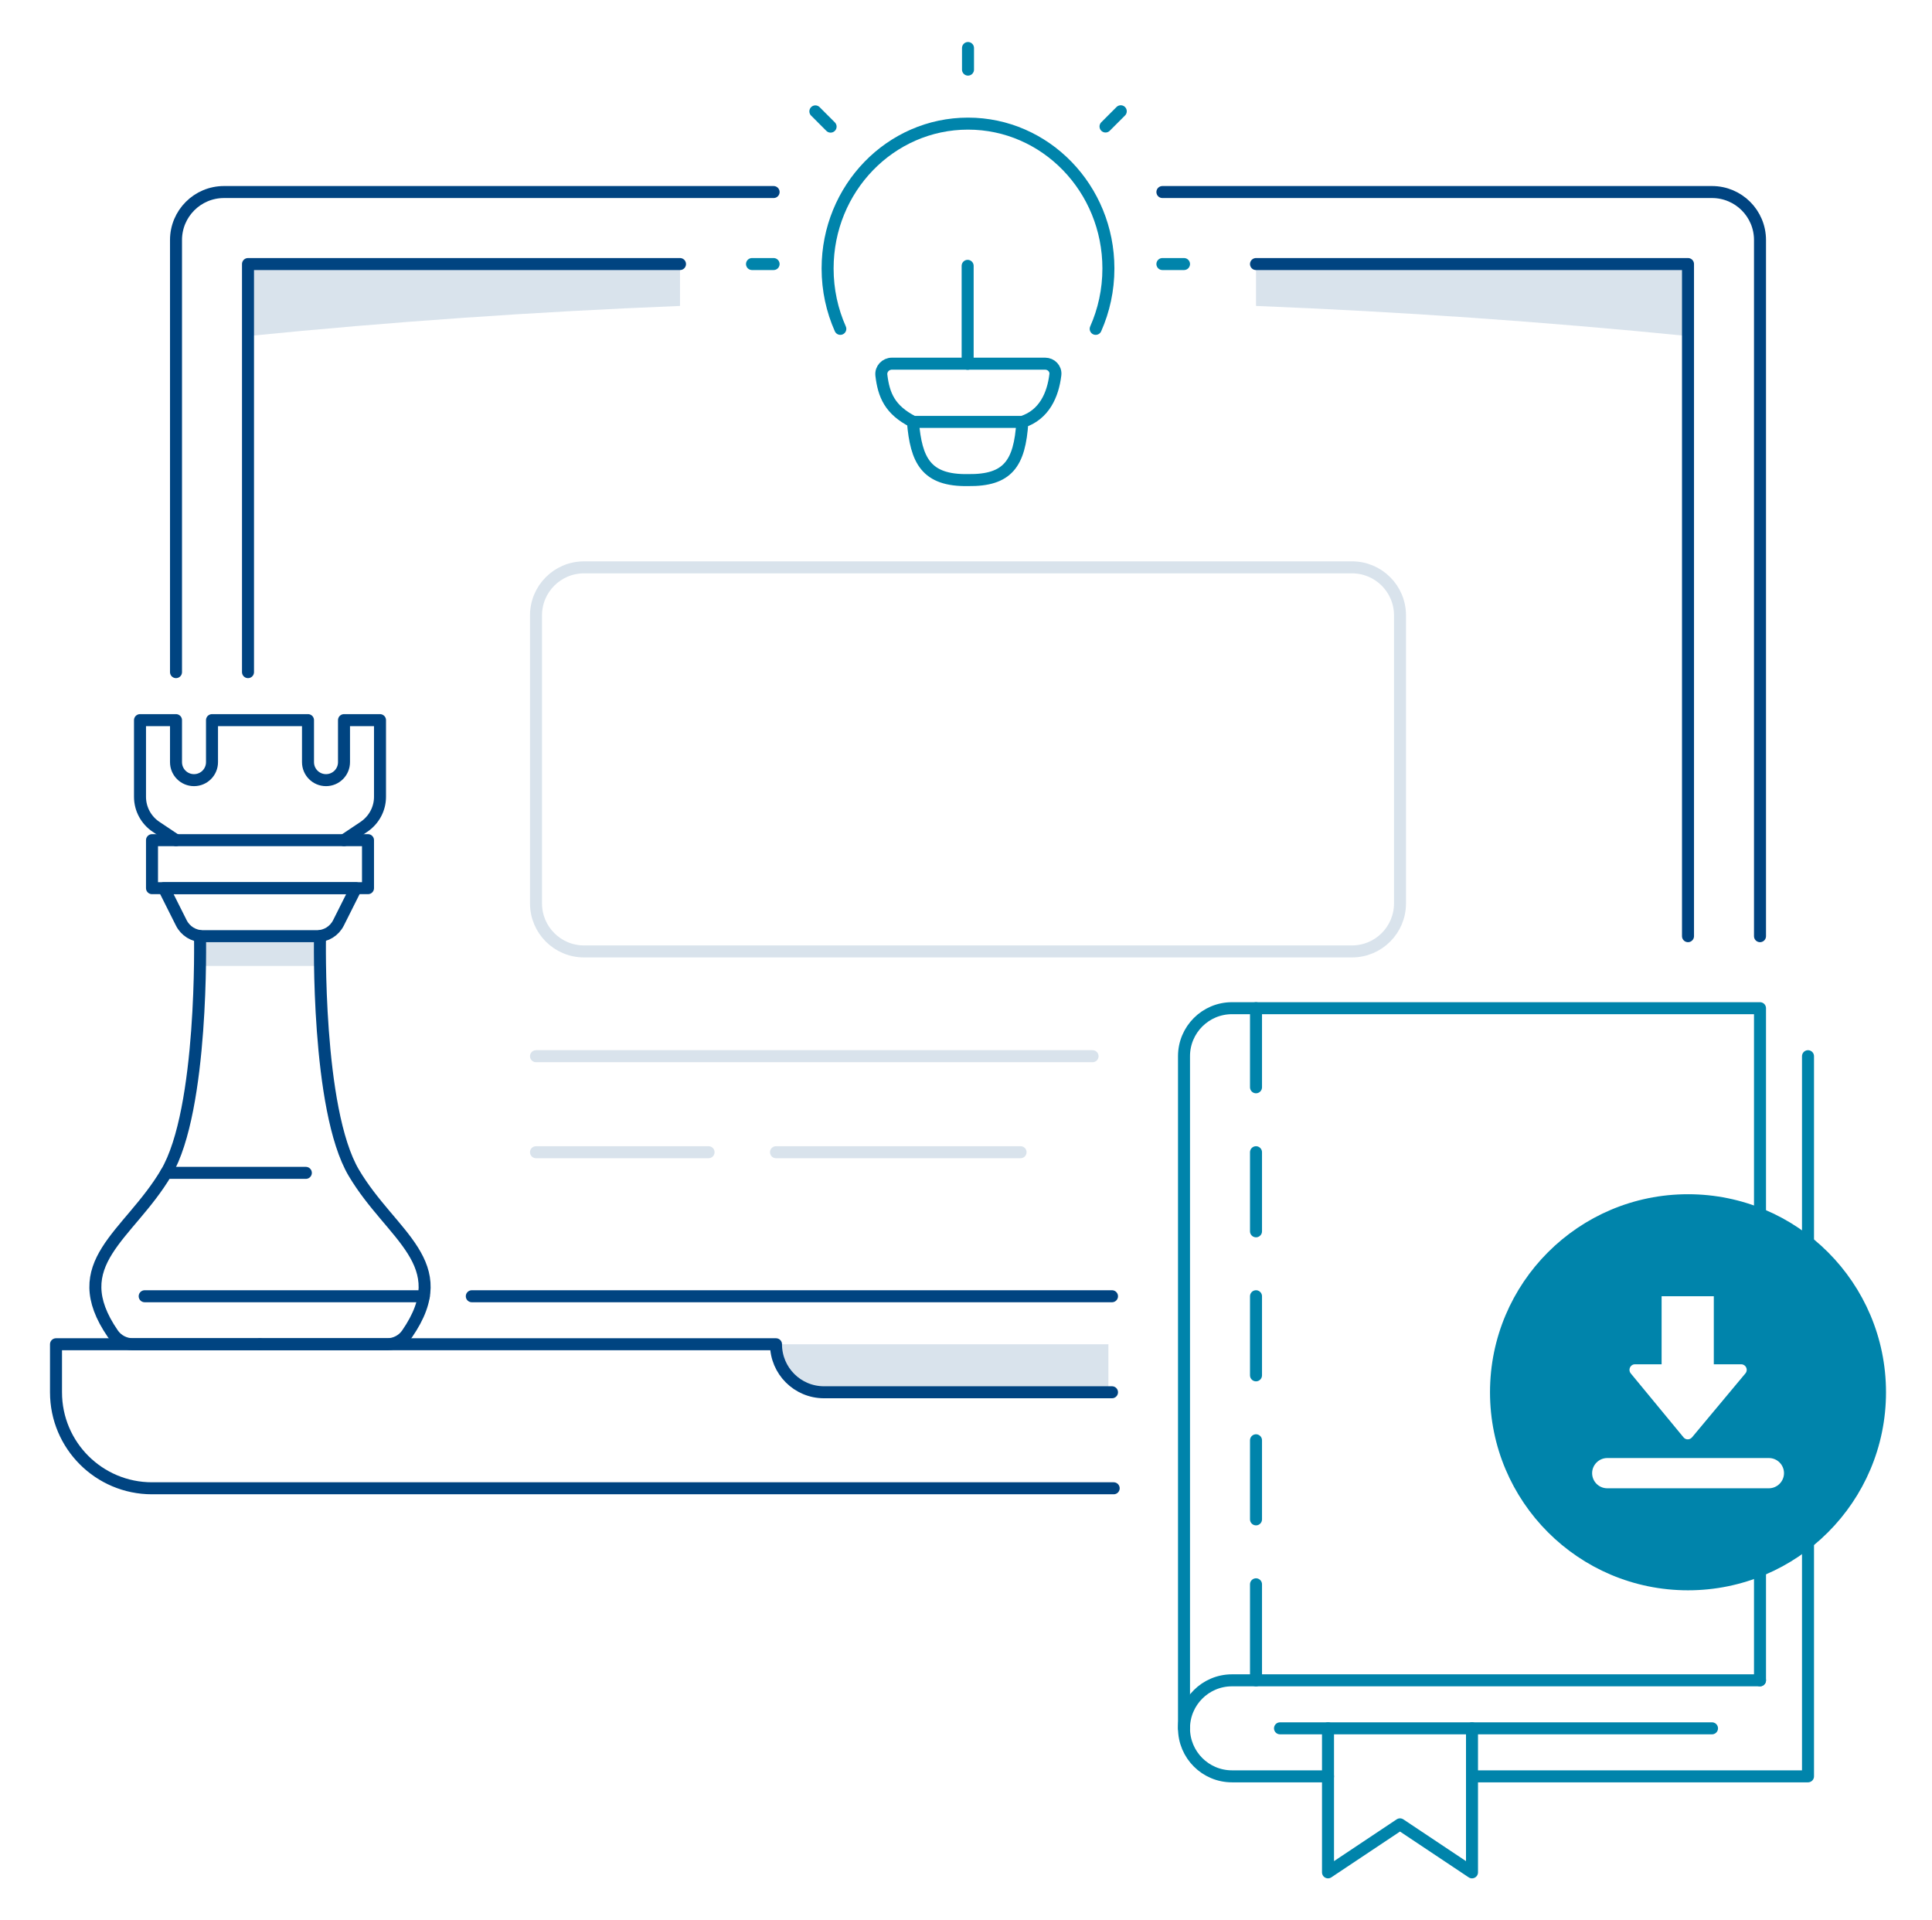 <?xml version="1.0" encoding="UTF-8"?> <svg xmlns="http://www.w3.org/2000/svg" width="161" height="160" viewBox="0 0 161 160" fill="none"><g id="Frame"><g id="shade" opacity="0.15"><path id="Vector" d="M26.667 78H16.667V80.48H26.667V78Z" fill="#004481"></path><path id="Vector_2" d="M64.467 112H92.367V116H68.467C66.257 116 64.467 114.21 64.467 112Z" fill="#004481"></path><path id="Vector_3" d="M112.667 47.27H48.667C46.458 47.27 44.667 49.061 44.667 51.27V75.27C44.667 77.479 46.458 79.27 48.667 79.27H112.667C114.876 79.27 116.667 77.479 116.667 75.27V51.27C116.667 49.061 114.876 47.27 112.667 47.27Z" stroke="#004481" stroke-linecap="round" stroke-linejoin="round"></path><path id="Vector_4" d="M44.667 88H91.047" stroke="#004481" stroke-linecap="round" stroke-linejoin="round"></path><path id="Vector_5" d="M44.667 96H59.047" stroke="#004481" stroke-linecap="round" stroke-linejoin="round"></path><path id="Vector_6" d="M64.667 96H85.047" stroke="#004481" stroke-linecap="round" stroke-linejoin="round"></path><g id="Group"><path id="Vector_7" d="M104.667 22V25.49C116.667 25.97 128.667 26.8 140.667 28V22H104.667Z" fill="#004481"></path><path id="Vector_8" d="M56.667 22H20.667V28C32.667 26.8 44.667 25.97 56.667 25.49V22Z" fill="#004481"></path></g></g><g id="blue"><path id="Vector_9" d="M92.667 116H68.667C66.457 116 64.667 114.21 64.667 112H4.667V116C4.667 120.42 8.247 124 12.667 124H92.807" stroke="#004481" stroke-linecap="round" stroke-linejoin="round"></path><path id="Vector_10" d="M64.467 16H18.667C16.457 16 14.667 17.79 14.667 20V56" stroke="#004481" stroke-linecap="round" stroke-linejoin="round"></path><path id="Vector_11" d="M146.667 78V20C146.667 17.79 144.877 16 142.667 16H96.867" stroke="#004481" stroke-linecap="round" stroke-linejoin="round"></path><path id="Vector_12" d="M92.667 108H39.317" stroke="#004481" stroke-linecap="round" stroke-linejoin="round"></path><path id="Vector_13" d="M104.667 22H140.667V78" stroke="#004481" stroke-linecap="round" stroke-linejoin="round"></path><path id="Vector_14" d="M20.667 56V22H56.667" stroke="#004481" stroke-linecap="round" stroke-linejoin="round"></path><path id="Vector_15" d="M30.667 70H12.667V74H30.667V70Z" stroke="#004481" stroke-linecap="round" stroke-linejoin="round"></path><path id="Vector_16" d="M26.427 78H16.897C16.137 78 15.447 77.57 15.107 76.89L13.657 74H29.657L28.207 76.89C27.867 77.57 27.177 78 26.417 78H26.427Z" stroke="#004481" stroke-linecap="round" stroke-linejoin="round"></path><path id="Vector_17" d="M28.667 70L30.327 68.89C31.157 68.33 31.667 67.4 31.667 66.39V60H28.667V63.5C28.667 64.33 27.997 65 27.167 65C26.337 65 25.667 64.33 25.667 63.5V60H17.667V63.5C17.667 64.33 16.997 65 16.167 65C15.337 65 14.667 64.33 14.667 63.5V60H11.667V66.39C11.667 67.39 12.167 68.33 13.007 68.89L14.667 70" stroke="#004481" stroke-linecap="round" stroke-linejoin="round"></path><path id="Vector_18" d="M16.667 78C16.667 78 16.977 92.44 13.847 97.72C10.717 103 5.347 105.23 9.407 111.13C9.777 111.67 10.407 112 11.067 112H21.677" stroke="#004481" stroke-linecap="round" stroke-linejoin="round"></path><path id="Vector_19" d="M26.667 78C26.667 78 26.357 92.44 29.487 97.72C32.617 103 37.987 105.23 33.927 111.13C33.557 111.67 32.927 112 32.267 112H21.657" stroke="#004481" stroke-linecap="round" stroke-linejoin="round"></path><path id="Vector_20" d="M35.317 108H12.057" stroke="#004481" stroke-linecap="round" stroke-linejoin="round"></path><path id="Vector_21" d="M25.487 97.72H13.847" stroke="#004481" stroke-linecap="round" stroke-linejoin="round"></path></g><g id="ocean-stroke"><path id="Vector_22" fill-rule="evenodd" clip-rule="evenodd" d="M140.667 100C131.827 100 124.667 107.16 124.667 116C124.667 124.84 131.827 132 140.667 132C149.507 132 156.667 124.84 156.667 116C156.667 107.16 149.507 100 140.667 100ZM136.227 113.67H138.467V108H142.817V113.67H145.107C145.207 113.67 145.317 113.71 145.397 113.78C145.587 113.94 145.617 114.23 145.457 114.42L141.007 119.75C140.827 119.97 140.487 119.99 140.297 119.76L135.907 114.44C135.637 114.12 135.867 113.67 136.247 113.67H136.227ZM147.407 124H133.937C133.237 124 132.677 123.43 132.677 122.74C132.677 122.05 133.247 121.48 133.937 121.48H147.407C148.107 121.48 148.667 122.05 148.667 122.74C148.667 123.43 148.097 124 147.407 124Z" fill="#0084AB"></path><path id="Vector_23" d="M70.027 27.4C69.347 25.87 68.967 24.17 68.967 22.37C68.967 15.7 74.207 10.3 80.667 10.3C87.127 10.3 92.367 15.7 92.367 22.37C92.367 24.16 91.987 25.87 91.307 27.4" stroke="#0084AB" stroke-linecap="round" stroke-linejoin="round"></path><path id="Vector_24" d="M80.667 4V5.8" stroke="#0084AB" stroke-linecap="round" stroke-linejoin="round"></path><path id="Vector_25" d="M98.667 22H96.867" stroke="#0084AB" stroke-linecap="round" stroke-linejoin="round"></path><path id="Vector_26" d="M64.467 22H62.667" stroke="#0084AB" stroke-linecap="round" stroke-linejoin="round"></path><path id="Vector_27" d="M93.397 9.27L92.127 10.54" stroke="#0084AB" stroke-linecap="round" stroke-linejoin="round"></path><path id="Vector_28" d="M69.217 10.55L67.947 9.28" stroke="#0084AB" stroke-linecap="round" stroke-linejoin="round"></path><path id="Vector_29" d="M85.197 35.15C87.017 34.56 87.747 32.9 87.947 31.22C88.007 30.72 87.597 30.3 87.097 30.3H74.327C73.807 30.3 73.387 30.74 73.447 31.26C73.647 32.93 74.157 34.15 76.087 35.14M85.197 35.15H76.087M85.197 35.15C84.977 38.65 83.967 40.04 80.677 40C77.157 40.06 76.347 38.35 76.077 35.15" stroke="#0084AB" stroke-linecap="round" stroke-linejoin="round"></path><path id="Vector_30" d="M80.637 30.31V22.15" stroke="#0084AB" stroke-linecap="round" stroke-linejoin="round"></path><path id="Vector_31" d="M98.667 144V88C98.667 85.79 100.457 84 102.667 84H146.667V101.17" stroke="#0084AB" stroke-linecap="round" stroke-linejoin="round"></path><path id="Vector_32" d="M110.667 148H102.667C100.457 148 98.667 146.21 98.667 144C98.667 141.79 100.457 140 102.667 140H146.667" stroke="#0084AB" stroke-linecap="round" stroke-linejoin="round"></path><path id="Vector_33" d="M150.667 88V148H122.667" stroke="#0084AB" stroke-linecap="round" stroke-linejoin="round"></path><path id="Vector_34" d="M122.667 144V156L116.667 152L110.667 156V144" stroke="#0084AB" stroke-linecap="round" stroke-linejoin="round"></path><path id="Vector_35" d="M106.667 144H142.667" stroke="#0084AB" stroke-linecap="round" stroke-linejoin="round"></path><path id="Vector_36" d="M104.667 84V90.59" stroke="#0084AB" stroke-linecap="round" stroke-linejoin="round"></path><path id="Vector_37" d="M104.667 96V102.59" stroke="#0084AB" stroke-linecap="round" stroke-linejoin="round"></path><path id="Vector_38" d="M104.667 108V114.59" stroke="#0084AB" stroke-linecap="round" stroke-linejoin="round"></path><path id="Vector_39" d="M104.667 120V126.59" stroke="#0084AB" stroke-linecap="round" stroke-linejoin="round"></path><path id="Vector_40" d="M104.667 132V140" stroke="#0084AB" stroke-linecap="round" stroke-linejoin="round"></path><path id="Vector_41" d="M140.667 132C149.503 132 156.667 124.837 156.667 116C156.667 107.163 149.503 100 140.667 100C131.83 100 124.667 107.163 124.667 116C124.667 124.837 131.83 132 140.667 132Z" stroke="#0084AB" stroke-linecap="round" stroke-linejoin="round"></path><path id="Vector_42" d="M146.667 140V130.83" stroke="#0084AB" stroke-linecap="round" stroke-linejoin="round"></path></g></g></svg> 